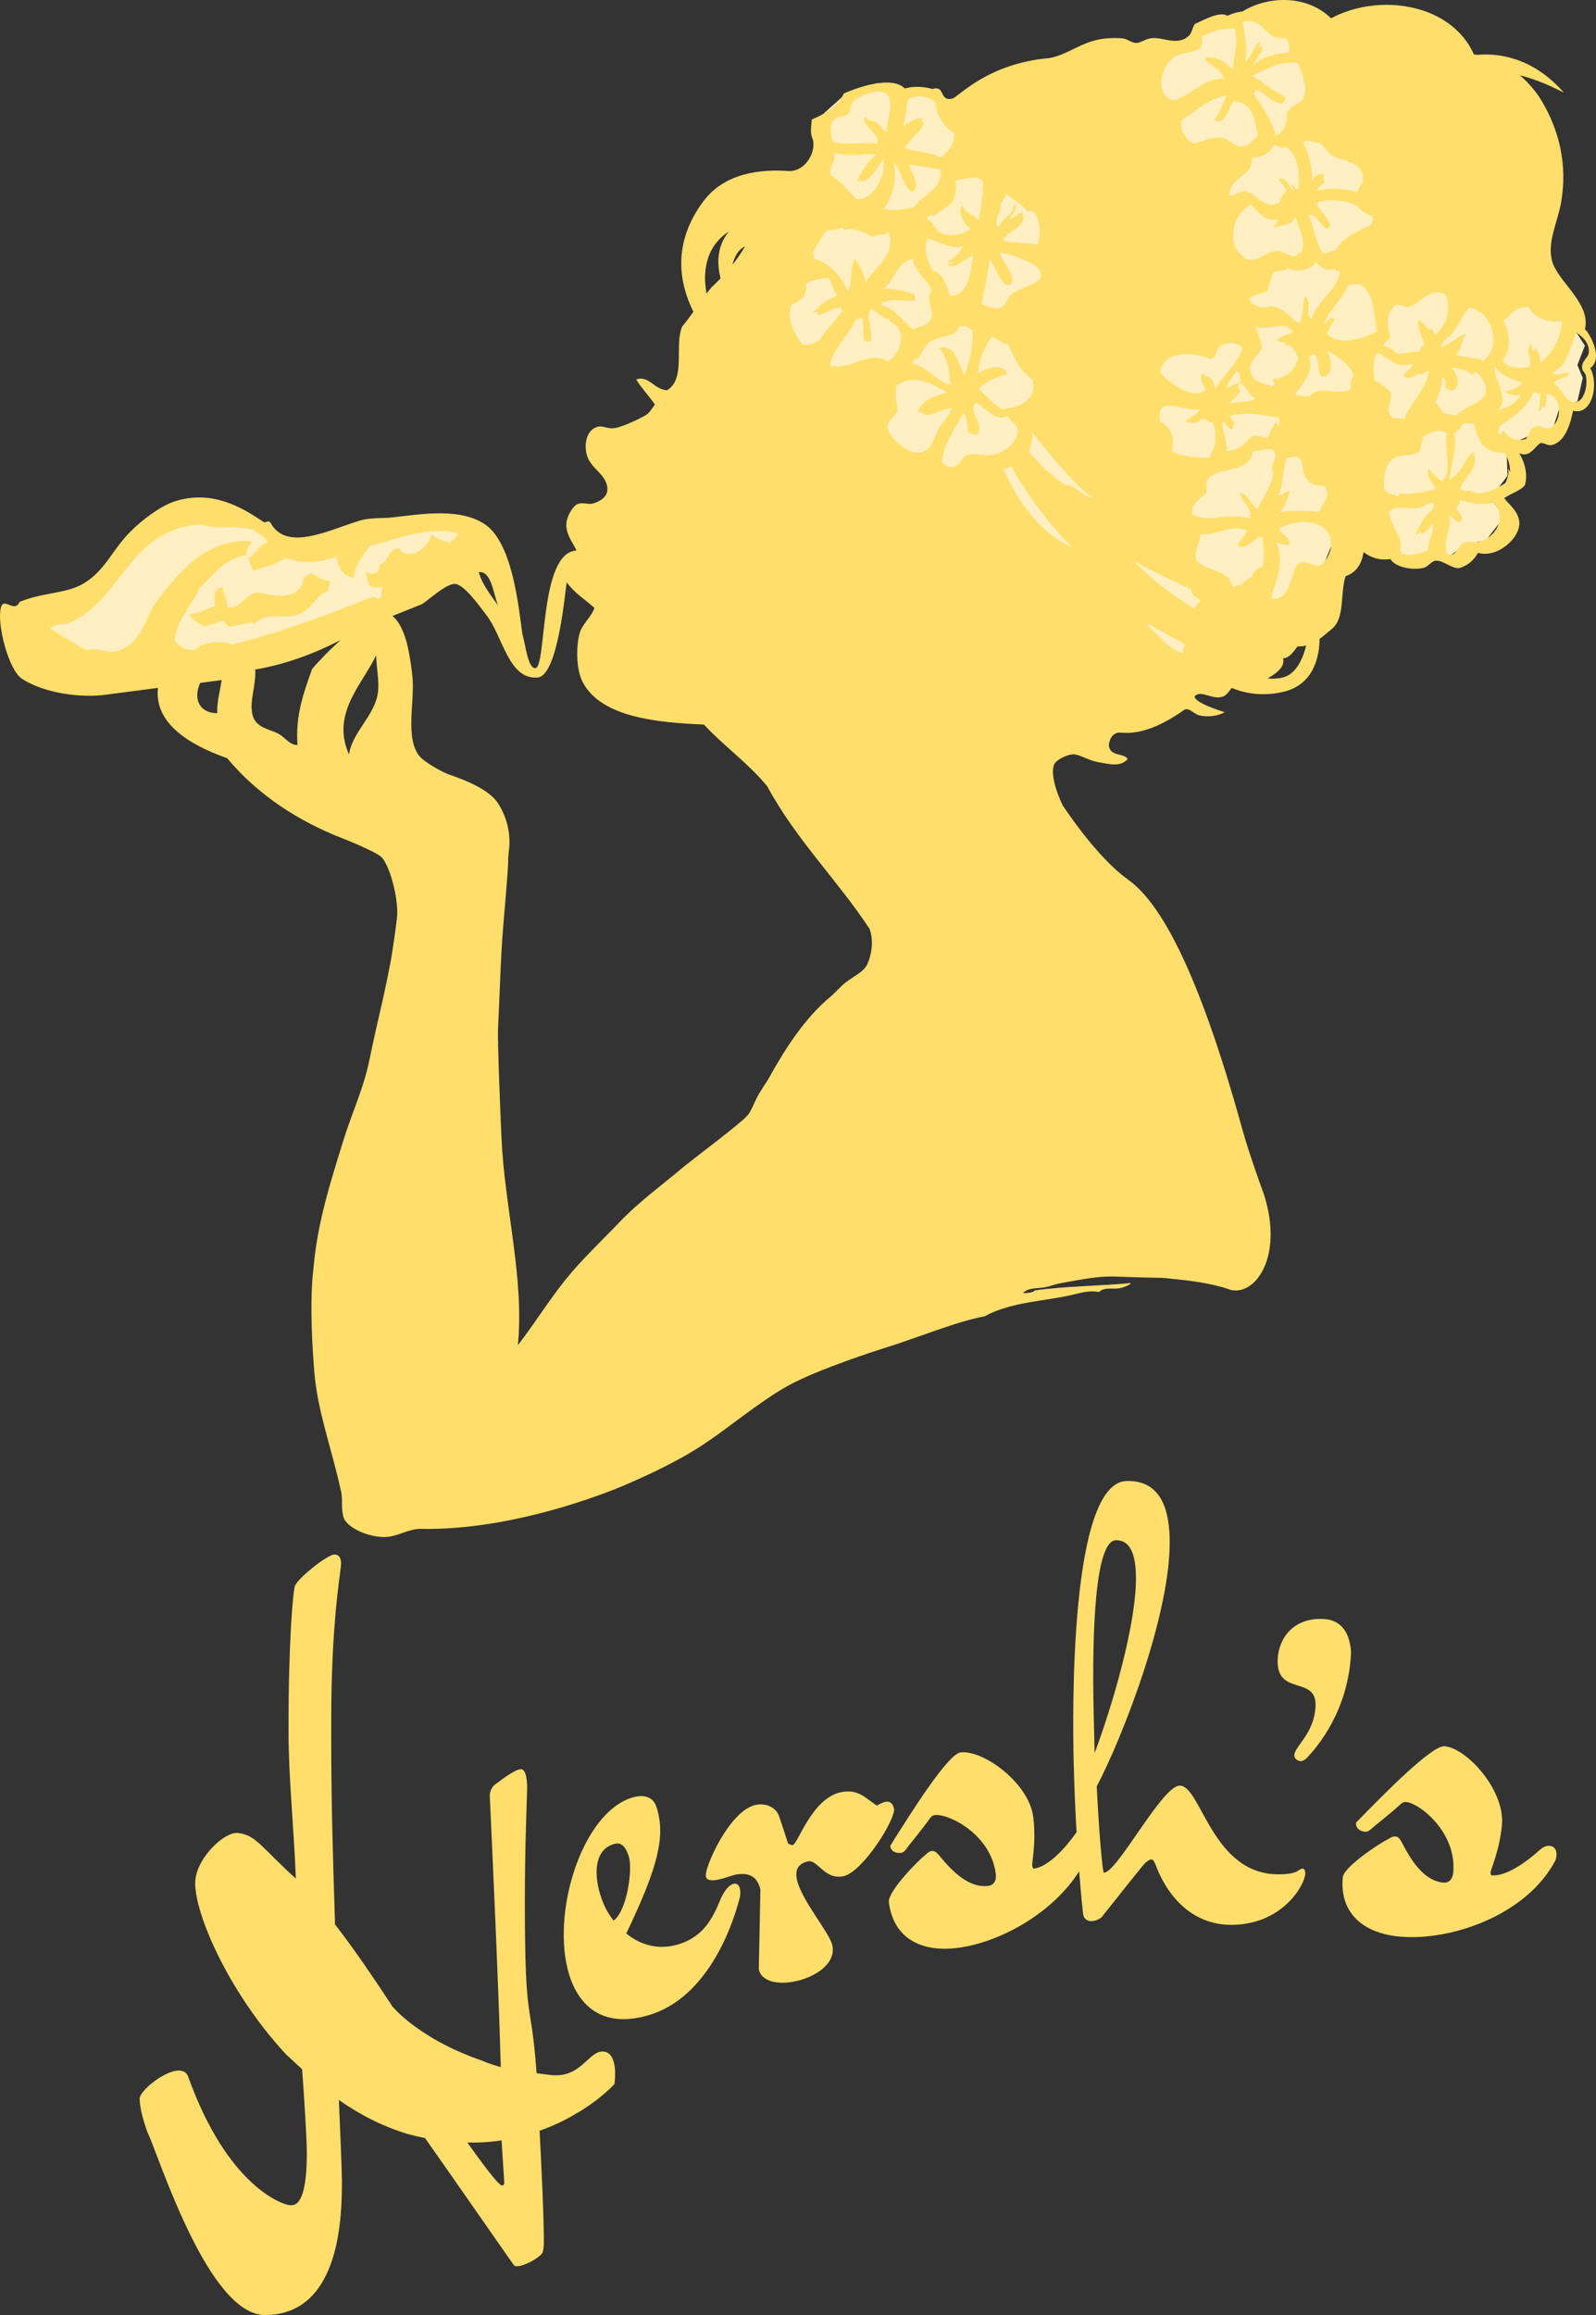 <svg version="1.1" xmlns="http://www.w3.org/2000/svg" xmlns:xlink="http://www.w3.org/1999/xlink" x="0px" y="0px" viewBox="0 0 176.001 255.206" enable-background="new 0 0 176.001 255.206"
	 xml:space="preserve">
<rect x="0" y="0" width="176.001" height="255.206" fill="#333333" stroke="none"/>
<g>
	<polygon fill="#FFEFC2" points="89.919,13.334 89.801,19.616 84.112,30.282 83.994,41.423 98.452,55.289 129.741,75.792 
		145.148,64.296 147.638,58.134 153.681,60.978 156.17,61.452 157.593,60.859 159.963,61.214 161.622,60.03 163.874,59.556 
		165.889,56.949 164.348,54.934 166.244,52.444 166.126,49.126 169.207,47.822 170.985,48.06 172.052,44.741 173.948,44.267 
		174.54,41.659 173.948,40.238 174.777,38.104 172.17,34.075 140.171,1.72 133.297,2.312 130.927,4.09 129.623,5.157 127.963,5.157 
		124.171,5.631 121.445,5.631 118.363,5.749 115.52,8.001 111.489,7.527 107.815,9.66 104.615,11.438 102.482,10.016 98.452,9.779 
		96.676,9.187 93.356,10.253 	"/>
	<polygon fill="#FFEFC2" points="21.818,56.19 18.642,57.068 13.71,59.771 10.626,63.582 3.303,68.557 4.384,71.8 15.804,72.813 
		29.995,72.611 40.74,68.354 49.12,62.677 51.822,61.056 51.35,57.879 42.564,57.474 36.888,59.839 31.955,60.177 29.252,57.744 
		25.603,56.865 	"/>
	<g>
		<g>
			<path fill="#FFDE6C" d="M145.074,188.059c-0.122,3.038-2.301,4.435-2.34,5.424c-0.015,0.352,0.327,0.648,0.679,0.665
				c0.214,0.007,0.5-0.123,0.798-0.463c0.959-1.023,4.52-5.054,4.777-11.551c-0.217-3.405-2.327-3.632-3.104-3.661
				c-3.39-0.138-4.901,2.277-4.989,4.466C140.729,187.035,145.21,184.669,145.074,188.059z"/>
		</g>
		<g>
			<path fill="#FFDE6C" d="M99.333,204.263c0.426-0.053,0.652-0.509,0.837-0.746c0.306-0.394,1.788-2.218,2.27-2.917
				c0.238-0.387,0.439-0.485,0.65-0.509c1.472-0.188,6.17,2.076,6.723,6.494c0.078,0.631-0.131,1.229-0.833,1.315
				c-2.594,0.324-4.744-2.61-5.486-3.445c-0.333-0.385-0.555-0.429-0.764-0.404c-0.281,0.037-0.535,0.281-0.79,0.527
				c-0.588,0.431-4.066,3.928-3.919,5.117c0.508,4.071,3.681,5.527,7.542,5.045c4.58-0.574,10.458-3.732,13.444-8.452
				c0.203,2.656,0.388,4.337,0.428,4.67c0.088,0.633,0.518,0.837,0.94,0.825c0.424-0.011,0.914-0.233,1.121-0.45
				c0.413-0.505,4.321-5.476,4.807-5.981c0.279-0.221,0.486-0.367,0.629-0.37c0.212-0.008,0.284,0.135,0.432,0.414
				c1.438,3.926,4.336,6.896,8.646,6.794c5.51-0.13,7.884-4.433,7.927-5.634c-0.01-0.352-0.083-0.561-0.297-0.559
				c-0.144,0.003-0.28,0.076-0.488,0.224c-0.417,0.297-1.193,0.383-1.971,0.4c-7.561,0.182-8.719-9.902-11.121-9.774
				c-1.978,0.119-6.843,9.567-8.329,9.602c-0.138,0.002-0.521-4.156-0.788-9.526c2.704-5.083,8.242-19.072,8.043-27.341
				c-0.089-3.817-1.354-6.4-4.745-6.319c-6.289,0.15-5.967,25.524-5.84,30.962c0.068,2.861,0.187,5.485,0.317,7.764
				c-0.022,0.026-0.047,0.05-0.067,0.078c0,0-2.465,3.654-4.64,3.925c-0.071,0.01-0.158-0.12-0.183-0.333
				c-0.047-0.351,0.463-2.551,0.114-5.355c-0.474-3.785-5.558-7.429-8.012-7.119c-1.404,0.176-5.386,6.514-7.762,10.299
				C98.285,204.393,99.333,204.263,99.333,204.263z M123.053,169.794c1.555-0.038,2.157,1.506,2.212,3.837
				c0.125,5.227-2.625,14.484-4.554,19.622l-0.101-4.241C120.389,179.614,120.791,169.849,123.053,169.794z"/>
		</g>
		<g>
			<path fill="#FFDE6C" d="M170.884,203.477c-0.353-0.033-0.723,0.146-1.029,0.403c0,0-3.185,3.051-5.366,2.852
				c-0.069-0.004-0.13-0.15-0.11-0.364c0.033-0.35,0.996-2.393,1.25-5.21c0.34-3.801-3.856-8.433-6.319-8.656
				c-1.408-0.125-6.646,5.223-9.769,8.419c-0.082,0.916,0.973,1.01,0.973,1.01c0.424,0.04,0.744-0.359,0.972-0.551
				c0.385-0.319,2.219-1.786,2.838-2.369c0.313-0.33,0.531-0.378,0.744-0.36c1.477,0.132,5.591,3.338,5.192,7.774
				c-0.061,0.635-0.389,1.172-1.094,1.111c-2.604-0.237-4.082-3.561-4.633-4.533c-0.244-0.447-0.45-0.538-0.657-0.556
				c-0.285-0.025-0.584,0.16-0.884,0.344c-0.666,0.297-4.809,2.977-4.917,4.173c-0.366,4.082,2.426,6.178,6.299,6.526
				c5.631,0.507,13.979-2.364,17.147-8.395c0.087-0.207,0.107-0.418,0.12-0.557C171.697,203.905,171.376,203.521,170.884,203.477z"
				/>
		</g>
		<g>
			<path fill="#FFDE6C" d="M81.592,209.154c0.076-0.466,0.061-0.76-0.02-1.029c-0.124-0.405-0.391-0.546-0.729-0.441
				c-0.405,0.126-0.909,0.647-1.312,1.511c-0.924,2.282-1.935,4.291-4.704,5.142c-2.162,0.666-4.183,0.104-5.762-1.189
				c3.554-7.447,4.326-10.716,3.352-13.892c-0.437-1.42-1.758-1.386-2.704-1.093c-5.607,1.721-8.983,12.886-6.95,19.506
				c1.122,3.648,3.905,5.974,8.904,4.44C77.41,220.344,80.408,213.732,81.592,209.154z M67.668,211.729
				c-0.719-0.89-1.162-1.859-1.495-2.943c-0.52-1.688-0.89-4.825,1.563-5.509c0.811-0.248,1.288,0.345,1.621,1.429
				C69.771,206.055,69.171,210.601,67.668,211.729z"/>
		</g>
		<g>
			<path fill="#FFDE6C" d="M98.585,199.372c-0.101-0.48-0.396-0.854-0.95-0.738c-0.484,0.104-0.926,0.412-0.926,0.412
				c-1.156-0.694-1.985-1.895-3.991-1.472c-3.183,0.671-4.727,5.689-5.278,5.808c-0.278,0.057-0.544-0.178-0.544-0.178
				s-0.643-2.029-1.001-3.038c-0.341-0.938-1.453-1.429-2.561-1.195c-2.904,0.61-5.682,6.974-5.495,7.873
				c0.102,0.487,0.685,0.507,1.375,0.36c0.693-0.146,1.494-0.458,1.839-0.53c1.729-0.364,2.542,0.406,2.802,1.648l-0.176,8.776
				c0.292,1.384,2.166,1.714,4.034,1.316c2.214-0.463,4.5-1.954,4.078-3.959c-0.291-1.386-3.432-4.985-3.912-7.27
				c-0.205-0.969,0.066-1.747,1.24-1.991c1.04-0.222,1.811,2.071,3.884,1.638C95.147,206.381,98.817,200.481,98.585,199.372z"/>
		</g>
		<g>
			<path fill="#FFDE6C" d="M66.609,226.167c-1.724-0.202-2.443,2.978-5.894,2.578c-0.558-0.066-1.053-0.13-1.544-0.199
				c-0.634-8.839-1.292-4.564-1.292-19.164c0-6.305,0.25-11.156,0.25-12.333c0-1.007-0.171-2.018-0.672-2.018
				c-0.756,0-2.689,1.597-2.858,1.681c0,0-0.588,0.422-0.588,1.262c0,0,0.984,20.788,1.212,29.899
				c-0.936-0.255-1.681-0.548-2.069-0.713c-7.267-2.489-10.207-6.313-9.977-6.121c-2.221-3.391-4.128-6.139-5.86-8.409
				c-0.06-0.078-0.19-0.246-0.368-0.473c-0.25-7.609-0.422-13.746-0.422-20.474c0-2.604,0-5.043,0.085-7.229
				c0.251-7.648,1.008-11.491,1.008-12.081c0-0.756-0.336-1.007-0.756-1.007c-0.756,0-4.372,2.858-4.372,3.613
				c-0.167,0.588-0.674,5.608-0.674,15.61c0,5.559,0.561,10.306,0.808,16.502c-3.796-3.425-4.369-4.791-6.377-5.024
				c-1.463-0.168-4.404,2.58-4.699,5.118c-0.355,3.054,3.314,12.067,9.989,19.283c0,0,0.81,0.753,1.778,1.641
				c0.208,2.841,0.521,7.531,0.521,9.274c0,2.858-0.336,5.717-1.685,5.717c-0.097,0-0.196-0.01-0.296-0.019
				c-0.022-0.006-0.042-0.014-0.07-0.018c-0.515-0.055-6.665-1.889-11.069-14.223c-0.895-1.921-5.344,1.424-5.317,2.532
				c0.028,1.108,0.396,2.364,0.872,3.735c0.006,0.001,0.014,0.005,0.021,0.009c1.325,2.856,6.707,20.087,12.92,20.087
				c8.49,0,8.49-11.346,8.49-14.792c0-1.188-0.199-5.752-0.335-8.915c2.333,1.641,4.895,2.954,7.677,3.775
				c0.571,0.155,1.182,0.299,1.826,0.426c2.854,4.043,9.535,13.676,9.829,14.043c0.083,0.083,0.167,0.083,0.335,0.083
				c0.755,0,2.268-0.84,2.688-1.344c0.17-0.169,0.251-0.673,0.251-1.344c0-2.906-0.282-8.607-0.472-12.247
				c0.023-0.007,0.048-0.017,0.072-0.022c0.122-0.046,0.241-0.09,0.359-0.135c0.21-0.078,0.417-0.158,0.621-0.242
				c0.086-0.036,0.169-0.071,0.252-0.104c0.212-0.091,0.423-0.183,0.627-0.277c0.079-0.035,0.155-0.069,0.23-0.105
				c0.191-0.094,0.374-0.182,0.556-0.273c0.947-0.479,1.475-0.84,1.475-0.84l0.004,0.024c2.152-1.292,3.547-2.6,4.065-3.18
				C68.022,227.529,67.557,226.276,66.609,226.167z M55.355,240.92c-0.406,0-2.408-2.762-3.821-4.732
				c0.305,0.005,0.612,0.009,0.928,0.004c0.994-0.014,1.949-0.102,2.849-0.241l0.297,4.631
				C55.608,240.832,55.524,240.92,55.355,240.92z"/>
		</g>
	</g>
	<g>
		<path fill="#FFDE6C" d="M174.979,36.492c-0.062-0.063-0.134-0.131-0.203-0.197c0.704-2.796-2.905-5.195-3.582-7.407
			c-0.66-2.164,0.614-4.415,0.99-6.748c0.662-4.115-0.27-7.736-2.083-10.867c-0.607-1.047-1.467-2.091-2.489-2.973
			c2.757,0.694,4.953,2.017,4.823,1.888c-3.554-4.051-7.508-4.326-9.513-4.142c-0.127-0.017-0.253-0.036-0.382-0.045
			c-2.516-5.642-10.469-6.819-15.756-3.983c-2.666-2.61-6.929-2.499-9.774-0.752c-0.543,0.062-1.099,0.208-1.641,0.471
			c-0.918-0.53-2.598,0.468-3.614,0.907c-0.334,0.576-0.346,1.168-0.87,1.503c-1.362,0.867-2.751-0.142-4.026,0.08
			c-0.593,0.103-1.091,0.493-1.503,0.508c-0.536,0.021-0.977-0.409-1.448-0.483c-0.627-0.098-1.5-0.059-2.068,0
			c-2.482,0.251-4.03,1.781-6.099,2.147c-6.957,0.611-10.081,4.344-10.741,4.479c-1.482,0.303-0.711-1.499-2.167-1.07
			c-0.923-0.239-1.916-0.355-3.062-0.057c-1.369-1.388-4.914-0.246-6.717,0.56c-0.627,1.369-1.971,2.2-3.531,2.866
			c-0.053,0.618-0.134,1.084-0.067,1.571c-0.005,0.014-0.01,0.018-0.016,0.035c0.011,0.021,0.018,0.043,0.028,0.064
			c0.033,0.185,0.088,0.374,0.176,0.577c0.005,0.012,0.017,0.026,0.023,0.039c0.263,1.499-0.876,3.231-2.377,3.385
			c-0.112-0.002-0.217,0.001-0.319,0.009c-3.044-0.229-7.031,0.189-9.371,3.29c-3.57,4.732-2.644,9.199-1.133,12.219
			c-0.394,0.555-0.797,1.103-1.235,1.624c-0.909,2.048,0.453,5.721-1.661,7.032c-1.444-0.065-2.039-1.692-3.419-1.188
			c0.619,1.01,1.414,1.792,2.067,2.759c-0.275,0.352-0.532,0.852-0.926,1.117c-0.541,0.364-2.671,1.38-3.532,1.487
			c-0.905,0.112-1.288-0.365-1.987-0.113c-1.124,0.41-1.415,1.949-1.021,3.199c0.462,1.471,2.36,2.123,2.217,3.822
			c-0.064,0.737-0.947,1.26-1.67,1.419c-0.45,0.1-1.056-0.168-1.572,0.027c-0.559,0.211-1.221,1.359-1.272,2.15
			c-0.078,1.266,0.8,2.204,1.116,2.993c-4.16,0.185-3.256,12.938-4.545,12.967c-0.797,0.018-1.06-2.469-1.349-3.469
			c-0.344-1.19-0.749-10.044-4.171-12.367c-2.711-1.846-6.793-1.189-10.27-0.781c-0.926,0.109-2.336-0.02-3.588,0.355
			c-3.347,1.004-8.031,3.494-9.827,0.222c-0.304-0.367-0.506,0.133-0.832-0.124c-2.505-1.712-5.75-3.497-9.71-2.23
			c-1.636,0.525-3.644,2.092-4.835,3.273c-2.102,2.084-2.775,4.296-5.214,5.773c-1.913,1.158-4.415,0.948-7.075,2.041
			c-0.55,1.302-1.758-0.636-2.069,0.667c-0.438,1.831,0.863,6.838,2.327,7.801c2.478,1.63,6.641,2.15,9.357,1.75l5.645-0.74
			c-0.495,4.464,4.721,6.715,7.63,7.748c3.381,4.044,7.808,6.931,12.811,8.877c0.209,0.071,3.834,1.521,4.303,2.124
			c0.951,1.226,1.715,4.41,1.643,6.234c-0.031,0.776-0.548,4.187-0.69,5.012c-0.087,0.509-0.626,3.152-0.804,3.939
			c-0.522,2.327-1.094,4.705-1.569,7.076c-0.619,3.086-1.972,5.943-2.892,8.93c-1.407,4.576-2.832,8.917-3.274,13.978
			c-0.497,4.101-0.059,9.589,0.073,11.321c0.346,4.489,1.858,8.322,2.962,13.329c0.223,1.015-0.042,1.677,0.266,2.833
			c0.348,1.294,3.338,2.504,5.204,2.144c1.116-0.217,2.107-0.812,3.217-0.838c10.312,0.24,20.941-4.119,22.468-4.768
			c2.446-1.04,4.913-2.209,7.091-3.473c2.499-1.442,4.868-3.353,7.079-4.942c1.296-0.934,2.752-1.938,4.057-2.646
			c3.347-1.822,10.105-3.971,10.263-4.016c3.593-1.088,8.248-3.038,11.312-3.58c2.851-1.573,6.524-1.661,9.517-2.336
			c1.141-0.258,2.025-0.563,3.105-0.342c0.588-0.595,1.58-0.285,2.303-0.428c0.48-0.095,1.312-0.45,1.199-0.564
			c-3.205,0.312-7.381,0.341-10.619,0.818c0.029,0.21-0.972,0.327-1.241,0.277c0.54-0.616,1.658-0.486,2.468-0.648
			c0.558-0.111,1.053-0.32,1.615-0.426c5.864-1.1,4.897-0.67,10.714-0.608c0.638,0.007,1.167,0.053,1.628,0.122
			c1.727,0.158,4.442,0.493,6.219,1.139c2.771,1.008,6.172-3.401,3.905-10.455c0,0-1.595-4.34-2.329-6.998
			c-4.5-16.278-8.658-24.84-12.61-27.664c-2.988-2.135-5.977-6.315-7.256-8.226c-0.668-1.371-1.4-3.574-0.918-4.542
			c0.238-0.477,1.385-1.039,2.015-1.075c0.741-0.042,1.726,0.686,2.882,0.872c1.103,0.177,2.36,0.586,3.2-0.357
			c-0.434-0.688-1.837-0.249-2.068-1.379c-0.088-0.429,0.254-1.46,1.063-1.529c0.607-0.054,2.808,0.619,7.229-2.506
			c0.466-0.33,1.112,0.441,1.557,0.565c1.062,0.298,2.243,0.083,2.912-0.312c-0.594-0.186-3.37-1.076-3.312-1.75
			c0.726-0.795,1.966,0.499,3.188,0c0.284-0.116,0.601-0.539,0.909-0.925c1.364,0.571,3.277,0.977,5.625,0.446
			c3.473-0.784,4.031-4.007,4.057-5.854c0.493-0.354,0.928-0.758,1.33-1.08c1.501-1.201,0.901-3.901,1.533-5.833
			c1.268-0.428,1.775-1.427,1.99-2.646c0.758,0.557,1.648,0.943,2.963,0.762c0.494,0.902,2.468,1.282,3.681,0.955
			c0.488-0.133,0.833-0.718,1.271-0.772c0.829-0.107,1.87,0.952,2.673,0.801c1.003-0.311,1.598-0.927,2.03-1.666
			c2.211,0.601,4.636-1.699,4.553-3.307c-0.065-1.263-1.076-1.949-1.667-2.718c0.692-0.515,1.707-0.788,2.264-1.405
			c0.367-1.142,0.031-2.5-0.604-3.559c1.25,0.594,1.813-0.968,2.399-1.13c0.45,0.013,0.711,0.303,1.117,0.236
			c1.533-0.25,2.148-2.425,2.416-3.791c2.102,0.565,2.88-2.917,1.895-4.701C176.63,39.661,175.745,37.591,174.979,36.492z
			 M110.338,22.432c0.315-0.281,0.474-0.678,0.634-1.076c0.84,0.758,1.582,1.01,2.344,1.933c0.16-0.023,0.322-0.046,0.482-0.069
			c0.982,0.685,1.004,2.697,0.631,3.751c-0.936-0.22-2.674-0.123-3.804-0.444c0.408-1.197,2.713-1.398,2.126-3.061
			c-0.744,0.018-0.791,0.556-1.38,0.689c0.175-0.558,0.742-0.822,0.663-1.572c-0.474-0.015-0.263,0.417-0.4,0.646
			c-0.399,0.672-1.241,1.029-1.52,1.793C109.385,24.486,110.509,23.382,110.338,22.432z M111.405,31.342
			c0.924-0.716-0.979-2.444-1.086-3.489c0.652,0.031,1.316,0.264,2.054,0.594c1.071,0.479,2.164,0.605,2.439,1.918
			c-0.169,1.082-2.405,1.252-3.338,2.15c-0.453,0.434-0.562,1.137-0.995,1.322c-0.888,0.383-1.531-0.078-2.206-0.277
			c0.244-1.686,0.649-3.25,0.875-4.951C109.7,29.108,110.548,32.008,111.405,31.342z M107.882,41.2
			c0.019-1.367,0.662-3.011,1.492-4.053c0.691,0.152,1.032,0.768,1.793,0.828c0.696,1.562,1.441,3.056,2.714,3.85
			c0.562,2.206-1.433,3.2-3.479,3.252c-0.883-0.66-1.704-1.404-2.48-2.208c0.772-0.744,1.845-1.261,3.117-1.625
			C110.73,39.9,108.598,40.594,107.882,41.2z M108.423,20.045c-0.03,1.501-0.224,2.879-0.486,4.205
			c-0.533-0.629-1.51-0.666-1.806-1.615c-0.668,0.734,0.329,2.11,0.866,2.635c-0.954,0.674-2.395,0.877-3.296,0.369
			c-0.698-0.395-0.792-1.3-1.489-1.461c0.08-0.42,0.534-0.47,0.829-0.414c0.744-0.534,1.582-0.998,2.126-1.681
			c0.121-0.685,0.396-1.255,0.181-2.193C106.291,19.917,107.61,19.069,108.423,20.045z M104.807,42.424
			c-1.677-0.409-2.458-2.009-4.178-2.361c0.134-0.421,0.342-0.507,0.705-0.592c0.464-0.817,0.687-1.54,1.586-1.999
			c0.987-0.504,2.531-0.311,2.843-1.488c0.617-0.071,1.058,0.018,1.448,0.484c0.135,1.971-0.324,3.494-0.873,4.951
			c-0.638-1.339-1.029-3.602-2.797-3.05C104.519,39.429,104.645,40.601,104.807,42.424z M100.828,32.45
			c-1.04-0.381-2.293-0.68-3.433-0.595c1.326-0.93,1.336-2.848,3.271-3.322c0.277,1.735,1.618,2.056,2.079,3.547
			c-0.711,0.742,0.142,1.928-0.002,2.758c-0.16,0.93-1.003,1.116-2.056,1.474c-1.201-0.927-2.01-2.376-3.64-2.733
			c1.087-0.848,2.74-0.31,3.78-0.439C101.031,32.886,100.896,32.782,100.828,32.45z M104.799,32.674
			c-0.423-1.078-0.769-2.55-1.981-2.87c-0.492-1.071-1.063-2.348-0.494-3.475c1.302,0.256,2.132,1.141,3.86,0.83
			c-0.349,0.745-0.95,1.299-1.726,1.722c0.042,0.212,0.414-0.017,0.594,0.015c0.391,0.191-0.699-0.015-0.443,0.359
			c0.981,0.451,1.875-1.035,2.718-0.979C106.945,30.09,107.056,32.271,104.799,32.674z M100.141,10.978
			c0.798-0.572,2.341-0.362,2.992,0.264c0.117,1.58,1.029,2.749,2.066,3.449c0.082,1.327-0.671,2.026-1.492,2.675
			c-1.108-0.629-2.696-0.619-3.983-1.01c0.621-0.999,1.652-1.691,2.165-2.771c-0.218-0.247-0.442-0.272-0.066-0.483
			c-0.693-0.312-1.646,0.501-2.249,0.812C99.886,13.028,99.93,11.939,100.141,10.978z M100.603,21.155
			c0.997-0.612-0.072-1.877-0.329-3.006c1.185,0.109,2.24,0.386,3.419,0.499c0.405,2.116-2.029,2.843-2.94,4.26
			c-0.847,0.042-2.369,0.521-3.241,0.065c0.902-1.328,1.448-3.112,1.039-5.17C99.381,18.727,99.517,20.573,100.603,21.155z
			 M92.348,12.971c0.361-0.215,0.818-0.094,1.131-0.357c0.343-0.289,0.269-0.918,0.513-1.254c0.653-0.905,2.82-1.481,3.475-1.183
			c1.398,0.635,0.3,2.996,0.328,4.385c-0.536-0.233-0.729-0.808-1.24-1.103c-0.363-0.211-0.993-0.109-1.174-0.623
			c-0.439,1.186,1.506,1.615,1.407,2.953c-1.584-0.049-3.384,0.188-4.842-0.101C91.425,14.721,91.39,13.542,92.348,12.971z
			 M92.014,16.86c1.374,0.444,3.136,0.111,4.647,0.128c-0.962,0.802-1.601,1.844-2.14,2.964c0.295,0.039,0.342-0.189,0.703,0.097
			c1.029-0.636,1.638-1.586,2.193-2.577c0.339,1.747-1.037,4.72-3.009,4.466c-0.895-0.953-1.705-2.018-2.839-2.65
			C91.4,18.24,92.212,17.929,92.014,16.86z M89.703,27.629c0.515-0.763,0.93-1.601,1.545-2.289c0.714,0.082,0.982-0.026,1.545-0.218
			c0.25-0.104,0.216,0.172,0.332,0.247c0.92-0.454,2.235,0.334,3.061,0.748c0.51-0.388,1.288-0.106,1.792-0.55
			c0.926,2.541-1.56,3.919-2.555,5.583c-0.071-0.888-0.652-1.988-1.156-2.593c-0.586,0.94-0.196,2.613-0.774,3.558
			c-0.685-1.593-1.947-3.164-3.762-3.603C89.737,28.157,89.686,27.756,89.703,27.629z M87.298,33.586
			c1.01-0.364,1.722-0.95,1.56-2.193c0.558-0.616,1.874-0.708,2.552-0.756c0.35,0.607,0.472,1.517,0.965,1.932
			c-1.176,0.411-1.97,1.108-2.69,1.86c0.183,0.124,0.656-0.255,0.439,0.331c1.21-0.226,1.284-0.772,2.635-0.868
			c0.031,0.153,0.007,0.375,0.152,0.373c-0.758,1.127-1.824,2.025-2.498,3.212c-0.593,0.363-1.032,0.563-1.891,0.563
			C87.734,37.064,86.631,35.108,87.298,33.586z M82.172,27.156c-0.393,0.657-0.849,1.334-1.395,2.028
			C80.989,28.289,81.408,27.521,82.172,27.156z M80.139,25.687c0.077-0.055,0.156-0.099,0.234-0.147
			c-0.139,0.16-0.272,0.334-0.392,0.528c-0.936,1.506-0.879,3.198-0.521,4.624c-0.314,0.329-0.644,0.659-1.003,0.992
			c-0.185,0.218-0.362,0.441-0.536,0.667C77.654,31.023,77.323,27.683,80.139,25.687z M54.95,66.777
			c-0.653-0.925-1.794-2.346-2.151-3.696C54.243,62.885,54.422,65.673,54.95,66.777z M23.957,78.624
			c-1.987-0.022-2.675-1.585-1.882-3.339l2.37-0.319C24.271,76.179,23.915,77.269,23.957,78.624z M34.418,73.75
			c-0.899,2.551-1.861,5.059-1.609,8.377c-0.879,0.028-1.366-0.857-2.142-1.263c-0.897-0.469-2.31-0.606-2.752-1.836
			c-0.529-1.472,0.337-3.364,0.232-5.221c3.446-0.58,6.587-1.797,9.409-3.246C36.438,71.576,35.371,72.626,34.418,73.75z
			 M41.685,76.278c-0.316,2.619-2.853,4.391-3.195,6.902c-2.021-4.528,1.473-7.724,2.986-10.938
			C41.516,73.59,41.831,75.079,41.685,76.278z M41.851,62.285c0.033,0.208-0.039,0.64-0.388,0.878
			c-0.556,0.243-0.689-0.108-1.094-0.079c0.081,0.539,0.161,1.079,0.381,1.419c0.29,0.297,0.755,0.347,1.379,0.165
			c-0.083,0.655,0.001,0.79-0.187,1.249c-0.401,0.135-0.544-0.099-0.833-0.126c-4.558,1.801-9.912,3.88-15.566,5.277
			c-0.242-0.369-3.424-0.503-3.827,0.531c-1.218,0.255-1.824-0.354-2.458-0.925c0.185-2.479,1.951-3.846,2.761-5.885
			c1.54-1.333,2.437-3.12,5.182-3.604c-0.108-0.484,0.192-1.101,0.691-1.472c-5.262-0.644-8.827,4.095-11.154,7.344
			c-0.691,1.73-1.778,4.351-4.037,4.758c-1.052,0.189-2.068-0.47-3.129-0.131c-1.413-0.723-2.707-1.61-4.067-2.401
			c0.386-0.236,1.187-0.632,1.68-0.428c6.095-2.228,6.708-9.99,14.171-10.978c1.22-0.161,2.096,0.381,3.153,0.264
			c1.276-0.145,2.192,0.077,3.416,0.216c0.47,0.586,1.305,0.654,1.61,1.477c-0.898,0.034-1.326,1.253-2.132,1.722
			c0.144,0.558,0.297,1.104,0.643,1.374c1.173-0.48,2.56-0.809,3.535-1.426c1.504,0.664,3.612,0.606,5.515-0.148
			c0.178,1.437,0.896,2.105,1.899,2.372c0.11-1.534,1.063-2.474,1.812-3.56c3.16-0.82,6.576-2.179,9.622-1.404
			c0.034,0.601-0.605,0.727-0.89,1.101c-0.718-0.388-1.317-0.285-1.934-1.014c-0.178,1.299-2.357,3.252-3.643,1.579
			C42.662,60.631,42.915,61.921,41.851,62.285z M95.656,106.27c-0.366,0.851-1.513,1.345-2.372,2.011
			c-0.614,0.473-1.131,1.12-1.74,1.625c-2.825,2.35-5.039,5.82-6.876,9.153c0,0-0.841,1.244-1.202,1.942
			c-0.364,0.711-0.643,1.553-1.09,2.027c-0.975,1.036-6.082,4.836-7.161,5.746c-2.325,1.96-4.805,3.756-6.845,5.898
			c-2.095,2.199-4.284,4.229-6.073,6.478c-1.826,2.293-3.343,4.755-5.189,7.14c0.726-7.392-1.458-15.16-1.799-22.724
			c-0.118-2.551-0.465-10.73-0.38-12.354c0.197-3.764,0.265-7.671,0.595-11.457c0.143-1.622,0.529-6.224,0.519-6.867
			c-0.009-0.611,0.114-1.258,0.135-1.816c0.077-2.027-0.691-3.687-1.32-4.608c-1.209-1.783-4.856-2.894-5.392-3.099
			c-0.784-0.305-2.056-1.029-2.811-1.627c-2.105-1.667-0.971-5.973-1.145-8.72c-0.077-1.231-0.296-2.509-0.515-3.577
			c-0.223-1.085-0.754-2.763-1.71-3.537l3.235-1.297c0.753-0.454,2.472-2.104,3.53-2.235c1.067-0.129,2.918,2.588,3.593,3.444
			c1.754,2.226,2.411,6.977,5.459,6.876l0.115-0.004c2.349,0.017,3.13-9.817,3.276-10.492c0.845,1.169,2.03,1.89,3.059,2.816
			c-0.312,1.02-1.352,1.711-1.659,2.895c-0.336,1.298-0.4,3.802,0.356,5.269c2.04,3.956,8.39,4.482,13.373,4.699
			c2.227,2.393,4.868,4.234,6.973,6.79c3.235,5.95,7.691,10.274,11.296,15.729C96.342,103.636,96.166,105.083,95.656,106.27z
			 M91.499,40.277c0.485-2.079,2.152-3.271,2.913-5.143c0.24,0.188,0.318-0.126,0.676-0.095c0.174,0.806,0.09,1.449,0.15,2.441
			c0.335,0.183,0.328,0.225,0.801,0.083c0.223-1.236-0.618-2.612-0.013-3.544c0.702,0.366,1.191,1.02,2.041,1.186
			c0.157,0.497,0.664,0.506,0.91,0.856c0.989,1.415-0.121,3.259-1.134,3.806C96.063,38.5,93.641,40.935,91.499,40.277z
			 M100.841,49.881c-0.829-0.072-2.951-1.702-2.961-2.828c-0.008-0.815,0.835-1.046,1.118-1.833
			c-0.255-1.354-0.248-1.549-0.177-2.635c1.874-1.554,4.081-0.187,5.613,0.681c-1.46,0.428-2.827,0.924-3.243,2.134
			c0.465-0.013,0.626,0.323,1.033,0.346c0.562,0.033,1.526-0.555,2.745-0.783c-0.261,0.999-1.136,1.605-1.602,2.591
			C102.829,48.693,102.692,50.047,100.841,49.881z M106.786,50.121c-0.76,0.205-0.849,1.062-1.49,1.295
			c-0.72,0.261-1.211-0.238-1.448-0.484c0.253-2.225,1.559-3.659,2.377-5.459c0.433,0.568,0.523,1.603,0.509,2.192
			c0.299,0.168,0.604,0.239,1.021,0.249c0.912-1.012-1.021-2.642-0.204-3.516c1.199,0.412,2.05,2.184,3.557,1.463
			c0.38,0.708,0.928,0.723,1.073,1.325c0.287,1.184-1.115,2.797-3.022,2.992C108.158,50.279,107.511,49.925,106.786,50.121z
			 M110.659,51.737c0.385-0.055,0.667-0.188,0.829-0.413c1.881,3.464,4.416,6.673,6.807,9.079
			C114.806,58.772,112.432,55.656,110.659,51.737z M117.402,53.439c-1.299-0.988-2.619-1.949-3.624-3.326
			c0.013-0.122-0.326-0.293-0.303-0.057c-0.095-0.601,0.68-1.616,0.234-2.495c2.146,2.581,4.188,5.293,6.753,7.314
			C119.46,54.833,118.729,53.434,117.402,53.439z M165.754,35.341c1.158-0.55,0.901-1.498,2.843-1.488
			c0.665,1.261,2.138,1.779,3.664,1.547c-0.172,1.997-0.997,3.504-2.401,4.577c-0.023-0.735-0.235-1.217-0.524-1.6
			c-0.144,0.062-0.039,0.315-0.356,0.248c-0.033-0.226-0.064-0.45-0.098-0.676c-0.764,0.317,0.098,1.854-0.235,2.495
			c-1.248,0.249-2.443,0.146-2.965-0.76C166.655,38.739,166.581,36.712,165.754,35.341z M164.797,40.401
			c0.716,1.037,1.958,1.376,3.115,1.822c-0.456,0.407-1.277,0.894-1.943,0.868c0.317,0.494,1.004,0.5,1.734,0.442
			c-0.388,0.833-1.563,1.518-2.523,1.64C166.568,44.028,164.623,41.563,164.797,40.401z M162.004,33.903
			c2.593,0.411,3.744,4.314,1.526,5.89c-0.77-0.508-2.067-0.31-2.952-0.665c0.589-0.747,0.586-1.441,1.05-2.316
			c-0.82,0.196-1.636,1.123-2.647,1.46c-0.032-0.709,0.608-0.903,0.995-1.324C160.795,36.053,161.211,34.831,162.004,33.903z
			 M159.984,40.494c0.901,0.139,1.804,0.279,2.385,0.843c0.039-0.173,0.27-0.2,0.346-0.345c0.569,0.38,1.122,1.262,1.154,1.904
			c0.084,1.573-2.534,1.896-3.324,2.935c-0.375-0.148-0.828-0.199-1.31-0.208c-0.361-0.362-0.521-0.989-0.964-1.242
			c0.428-0.799,0.688-1.727,0.789-2.771c0.476,0.203,0.274,0.682,0.356,1.13C160.86,43.841,161.22,41.519,159.984,40.494z
			 M153.301,37.109c-0.453-1.864-0.288-2.739,0.677-3.543c0.467,0.065,0.876,0.211,1.322,0.306c1.412-0.441,2.44-2.328,4.14-1.376
			c0.641,2.235-0.11,3.422-1.147,4.398c-0.187-0.136-0.195-0.508-0.388-0.635c-0.494,0.375-0.817-0.909-1.516-0.966
			c-0.091,0.901,0.428,1.743,0.688,2.757c-0.467,0.053-0.362,0.534-0.58,0.773c-0.444-0.211-1.711,0.288-2.443,0.149
			c-0.406-0.413-0.894-0.721-1.501-0.869C152.687,37.686,153.198,37.551,153.301,37.109z M151.158,24.808
			c-1.604,0.721-3.146,1.488-3.936,2.823c-0.531,0.031-0.767,0.284-1.337,0.29c-0.824-1.182-1.042-3.07-1.582-4.208
			c0.81-0.146,1.311,1.077,1.984,1.49c0.31,0.003,0.217-0.296,0.441-0.358c-0.375-0.917-0.985-1.521-1.502-2.25
			c0.138-0.041-0.008-0.292,0.151-0.317c1.014-0.332,2.812-0.236,4.084,0.306c0.293,0.126,0.556,0.576,1.005,0.842
			C151.233,23.882,151.748,23.757,151.158,24.808z M143.897,32.634c-0.22,0.829-0.177,2.099-0.556,3.034
			c-1.116-0.58-1.747-1.806-3.225-1.905c-0.98,0.389-2.037-0.016-2.385-0.844c0.633-0.515,1.389-0.479,2.042-0.88
			c0.218-0.698,0.381-1.438,0.688-2.068c0.609-0.091,1.295-0.121,1.614-0.426c0.853,0.561,2.514,0.257,2.967-0.619
			c0.564,0.391,1.212,1.172,2.163,0.678c0.035,0.339,0.385,0.254,0.554,0.413c-0.397,2.204-2.571,3.07-3.108,5.17
			C143.843,34.621,144.775,33.244,143.897,32.634z M141.01,54.615c0.48-1.282,0.454-2.712,0.888-4.164
			c0.459,0.005,0.812-0.198,1.172-0.067c0.7,0.254,0.435,1.114,0.772,1.958c0.364,0.911,1.15,1.221,2.246,1.257
			c0.759,1.342-0.406,1.921-0.582,2.841c-1.37-0.126-2.754-0.238-4.427,0.038c0.708-0.56,0.79-1.591,1.242-2.343
			C141.66,54.126,141.561,54.539,141.01,54.615z M140.392,52.339c-0.247,1.352-1.231,2.766-1.727,3.791
			c-0.754-0.412-0.941-1.578-1.833-1.808c-0.261,0.7,1.4,1.648,0.99,2.813c-1.165-0.255-2.229-0.263-3.557-0.084
			c-1.047,0.141-2.069,0.063-2.812-0.388c-0.045-1.24,0.955-1.698,1.629-2.399c-0.069-0.617-0.006-0.615-0.069-1.172
			c1.038-1.784,4.831-0.791,5.146-3.292c0.88-0.212,1.143-0.234,2.027-0.287c0.936,0.547,0.188,1.32,0.097,2.055
			C140.25,51.838,140.433,52.12,140.392,52.339z M139.72,48.298c-0.489-0.115-0.968-0.242-1.516-0.277
			c-0.84,0.677-1.52,1.692-2.912,1.693c0.013-0.935-0.406-2.187-0.563-3.268c0.496,0.068,0.562,0.707,1.007,0.841
			c0.436,0.068,0.054-0.477,0.428-0.455c-0.095-0.447-0.426-0.582-0.537-1.007c2.274-0.541,3.732,0.007,5.446,0.211
			c0.104,0.366-0.104,0.497,0.028,0.883c-0.231,0.002-0.26-0.27-0.443-0.331C140.216,47.061,140.164,47.829,139.72,48.298z
			 M137.993,17.418c1.121-0.113,2.105-0.485,2.453-1.431c0.494-0.005,0.628,0.466,1.311,0.208c1.321,0.666,1.624,2.861,1.445,4.62
			c-0.421,0.102-0.45-0.319-0.66-0.495c-0.309,0.244,0.349,0.464,0.095,0.674c-0.502-0.416-0.836-1.622-1.653-1.241
			c0.112,0.233,0.755,0.753,0.88,1.352c-0.41,0.266-0.616,0.688-0.716,1.186c-1.954,1.068-2.554-1.279-4.014-1.204
			c-0.511,0.027-1.01,0.508-1.504,0.51C135.393,19.473,138.446,19.423,137.993,17.418z M137.933,22.549
			c0.86,0.73,1.367,1.932,2.992,1.644c0.032,0.455-0.488,0.496-0.458,0.951c1.098-0.571,1.711-0.011,2.388-1.226
			c0.432,1.41,1.254,2.612,0.576,4.055c-0.265-0.385-0.275,0.255-0.648,0.289c-0.976-0.057-1.268-0.633-2.055-0.595
			c-1.091,0.051-1.985,1.325-3.422,0.879c-0.432-0.625-1.168-0.777-1.279-2.083C135.862,24.532,136.694,23.268,137.933,22.549z
			 M138.413,43.954c-0.593,0.446-2.079,0.209-2.965,0.618c0.516-0.445,0.982-0.929,1.365-1.475
			c-0.329-0.336-0.346-0.455-0.123-0.869C137.478,42.519,137.683,43.588,138.413,43.954z M135.298,42.821
			c0.022-0.561,0.684-1.383,1.104-1.931c0.344,0.154,0.263,0.876,0.47,1.215C136.264,42.28,135.786,42.554,135.298,42.821z
			 M140.373,41.804c0.009,0.304,0.29,0.429,0.094,0.676c-0.113,0-0.166,0.045-0.178,0.123c-1.04-0.323-2.243-0.575-2.411-1.726
			c-0.148-1.009,0.688-1.581,1.243-2.343c-0.007-1.154-0.36-1.371-0.646-2.469c1.559,0.433,3.188-0.918,4.121,0.596
			c-0.459,0.188-1.413,0.399-1.849,0.854c0.422-0.025,0.535,0.362,1.021,0.249c0.071,0.197-0.027,0.265-0.041,0.4
			c0.789-0.373,1.011,0.722,1.447,1.174C142.959,40.695,141.896,41.692,140.373,41.804z M145.536,15.755
			c0.552,0.345,0.755,1.049,1.49,1.463c1.083,0.614,3.246,0.492,3.306,2.486c0.02,0.594-0.46,0.887-0.675,1.475
			c-1.308-0.341-3.11-0.537-4.456-0.156c0.153-0.401,0.492-0.665,0.857-0.908c-0.208-0.439-0.112-0.451-0.028-0.882
			c-0.605-0.224-1.137,0.273-1.282,0.674c-0.158-1.551-0.214-2.661-1.088-4.179C144.269,15.179,144.811,15.806,145.536,15.755z
			 M143.103,6.942c0.48,0.997,1.188,2.788,0.575,4.055c-0.569,0.492-1.392,0.793-1.767,1.432c0.053,1.191-0.264,2.102-1.215,2.537
			c-0.478-1.969-1.81-3.403-2.452-4.772c0.214,0.015,0.166-0.165,0.152-0.318c1.154,0.302,1.695,1.418,2.978,1.548
			c0.986-0.76-0.251-1.015-0.783-1.366c-0.794-0.526-1.998-1.48-2.51-1.713C139.637,7.709,140.969,6.674,143.103,6.942z
			 M141.821,4.169c0.254,0.354,0.448,1.129,0.331,1.628c-1.808,0.108-3.03,0.657-4.043,1.362c0.409-0.594,1.126-1.387,1.091-2.027
			c-0.059-0.246-0.146,0.155-0.385,0.054c-0.117-0.287,0.314-0.165,0.123-0.51c-0.88,0.459-0.798,1.643-1.67,2.109
			c0.373-1.443-0.049-2.984-0.23-4.399C139.483,1.844,139.474,4.579,141.821,4.169z M138.712,14.856
			c-0.575,0.739-1.132,1.395-2.085,1.279c-0.548-0.064-1.059-0.8-1.805-0.925c-1.139-0.188-1.866,0.217-3.062,0.632
			c-0.91-0.37-1.718-1.39-1.461-2.648c1.673-0.87,2.688-2.236,4.938-2.671c-0.325,1.019-0.801,1.926-1.382,2.757
			c1.262,0.635,1.58-1.383,2.168-2.082C138.005,11.168,138.336,12.963,138.712,14.856z M130.071,6.035
			c0.89-0.258,1.626-0.353,2.357-0.728c0.046-0.426,0.208-0.763,0.111-1.297c1.049-0.449,2.31-1.062,3.629-0.811
			c0.419,1.868-0.105,3.025-0.252,4.467c-0.818-0.932-1.634-1.379-3.048-1.338c0.229,0.958,1.825,1.088,2.109,2.359
			c-2.543-0.03-3.451,1.804-5.574,2.368C127.127,10.573,128.026,6.631,130.071,6.035z M133.562,39.619
			c0.548-0.28,0.56-0.96,0.884-1.405c1.044-0.543,1.976-0.547,2.594,0.222c-0.712,1.736-2.088,2.974-3.108,4.479
			c-0.068-0.599-0.149-0.817-0.26-1.145c-0.293-0.259-0.854-0.164-0.979-0.648c-0.521,0.438-0.015,1.39,0.261,1.834
			c-1.185,1.297-4.166-0.737-5.005-1.948C128.317,38.559,131.784,38.774,133.562,39.619z M132.274,45.12
			c-0.209,0.706-1.187,0.835-1.571,1.405c0.528,0.03,1.33,0.305,1.819-0.357c0.555-0.049,0.706,0.438,1.241,0.414
			c0.574,1.844,0.197,2.717-0.431,3.903c-1.357-0.055-3.051-0.078-4.15-0.79c0.468-1.409-0.098-2.649-1.239-3.172
			C127.34,43.341,130.5,45.404,132.274,45.12z M130.586,72.052c-1.581-0.307-2.834-2.042-4.094-3.161
			c0.233-0.178,0.613,0.18,0.938,0.359c0.989,0.549,2.291,1.168,3.213,1.811C130.655,71.362,130.207,71.763,130.586,72.052z
			 M131.857,67.144c-2.529-1.452-4.817-3.229-6.863-5.329c2.116,1.15,4.038,2.111,6.357,3.136c0.011,0.901,0.746,0.842,1.074,1.325
			C132.145,66.495,131.833,66.693,131.857,67.144z M139.185,62.558c-0.284-0.2-1.095,0.504-1.131,1.046
			c-0.797,0.294-1.001,1.033-2.111,1.089c-0.541-2.111-3.063-1.586-4.079-3.065c-0.085-1.098,0.447-1.734,0.497-2.731
			c1.818,0.096,3.502-1.126,5.159-0.437c-0.221,0.669-0.803,1.064-1.036,1.723c1.027,0.461,1.646-0.792,2.704-1.072
			C139.394,60.581,139.454,61.253,139.185,62.558z M141.462,74.688c-0.527,0.132-1.102,0.153-1.682,0.107
			c0.919-0.518,1.953-1.265,1.714-2.225c0.714-0.022,1.194-0.779,1.587-1.309c0.342,0.014,0.66-0.026,0.958-0.103
			C143.698,72.543,142.969,74.312,141.462,74.688z M146.759,60.397c-0.076,0.661-0.702,1.756-1.201,1.945
			c-0.67,0.252-1.384-0.775-2.483-0.141c-0.777,1.046-0.841,4.288-2.911,3.763c0.409-1.96,1.606-3.654,0.596-6.193
			c0.513,0.249,0.84,0.343,1.419,0.291c0.229-0.929-1.107-1.136-1.045-1.822C143.298,57.005,147.121,57.247,146.759,60.397z
			 M148.993,42.844c-1.375,0.934-3.524-0.538-4.511,0.838c-0.641,0.047-1.172-0.05-1.698-0.153c0.765-1.27,2.162-2.211,1.561-4.261
			c0.313,0.005,0.317-0.222,0.664-0.192c0.532,0.682,0.201,1.804,0.742,2.455c1.516-0.045,0.99-2.188,0.568-2.936
			c1.128,0.755,2.414,1.301,2.963,2.828C148.936,41.845,148.866,42.43,148.993,42.844z M146.362,36.814
			c0.244-0.612,0.461-1.043,0.843-1.695c-0.532-0.252-0.868,0.383-1.201,0.564c0.469-1.373,1.999-2.694,2.653-4.218
			c2.659-0.878,2.817,2.504,3.18,5.063C150.257,37.415,147.675,38.129,146.362,36.814z M151.779,38.902
			c1.402,0.314,1.896,1.839,4.014,1.202c-0.061,0.616-0.753,0.757-1.008,1.227c0.367,0.828,1.35-0.064,1.752-0.149
			c0.132-0.029,0.258,0.152,0.219,0.166c0.218-0.077,0.43-0.577,0.829-0.414c-0.357,2.13-2.106,3.535-2.707,5.211
			c-0.478,0.101-0.708-0.131-1.186-0.028c-1.29-0.587,0.182-2.43-0.426-2.995c-0.424-0.392-1.081-0.902-1.641-1.145
			C151.307,40.816,151.471,39.934,151.779,38.902z M156.744,58.585c0.051,0.151-0.068,0.179-0.055,0.303
			c0.651-0.179,0.893-0.633,1.31-1.169c0.218,0.98-0.63,1.923-0.47,2.921c-0.904,0.371-1.965,0.71-2.896,0.414
			c-0.397-0.386-0.095-0.738-0.181-1.256c-0.179-1.085-1.148-2.029-1.266-3.366c0.683-0.85,2.248-0.165,3.57-0.507
			c0.494-0.126,0.753-0.579,1.312-0.482c0.257,0.672-0.527,1.039-0.87,1.503c-0.442,0.597-0.801,1.287-1.104,1.93
			C156.329,59.127,156.414,58.546,156.744,58.585z M159.01,53.043c-0.585-0.33-1-0.889-1.476-1.367
			c-0.311,0.936,0.503,1.458,0.812,2.248c-1.153,0.306-2.871,0.663-3.972,0.466c-0.08,0.083-0.12,0.196-0.152,0.317
			c-0.618-0.133-1.201-0.314-1.585-0.76c-0.085-1.293,0.055-2.997,1.271-3.529c0.881-0.384,2.029-0.005,2.744-0.784
			c-0.028-0.598,0.191-1.006,0.279-1.517c0.949-0.403,1.866-1.03,2.619-0.274C159.164,49.628,160.255,52.067,159.01,53.043z
			 M163.018,59.761c-0.41,0.093-0.944-0.138-1.378,0c-0.92,0.291-1.052,1.829-2.084,1.282c-0.491-1.525,0.561-2.622,0.279-4.277
			c0.469,0.263,0.654,0.958,1.282,0.705c0.401-0.561-0.314-0.941-0.497-1.407c0.044-0.369,0.469-0.454,0.36-0.938
			c1.075,0.291,2.102,0.646,3.682,0.265C166.305,57.003,164.9,59.34,163.018,59.761z M166.306,51.711
			c0.128,0.452-0.085,1.054-0.277,1.517c-0.93,0.621-2.062,1.206-3.187,1.141c-0.339-0.018-0.589-0.265-0.826-0.275
			c-0.1-0.004-0.445,0.227-1.02-0.249c0.593-1.313,2.235-2.505,1.489-4.054c-1.101,0.84-1.221,2.417-2.621,3.032
			c0.156-1.913,0.755-2.969,0.557-5.103c0.473-0.219,0.641-0.667,0.938-1.021c0.451-0.102,0.688,0.079,1.172-0.067
			c0.376,2.065,1.315,3.381,3.32,3.271c0.416,0.441,0.614,1.173,0.689,2.069C166.398,51.97,166.466,51.689,166.306,51.711z
			 M170.695,47.246c-0.396-0.088-0.808-0.149-1.132-0.332c-0.835,0.177-0.897,0.936-1.268,1.462c-1.15,0.369-1.952-0.074-2.482-0.83
			c-0.376-0.052-0.102,0.383-0.442,0.359c-0.301-0.252-0.063-0.623-0.026-0.884c1.594-1.015,3.033-2.148,3.794-3.79
			c0.414-0.081,0.363,0.37,0.704,0.098c-0.036,0.661,0.005,1.382-0.222,1.903c0.335,0.26,0.263-0.672,0.745-0.303
			c0.107-0.545,0.247-1.045,0.18-1.502C172.411,43.595,172.309,46.839,170.695,47.246z M174.49,40.699
			c0.053,0.227,0.345,0.416,0.402,0.73c0.226,1.29-0.267,2.816-1.161,2.922c-1.096,0.132-1.525-1.723-2.357-2.027
			c0.108-0.637,1.3-0.524,1.712-1.13c-0.705-0.341-1.33,0.508-1.89-0.127c1.771-0.796,1.92-2.812,2.625-4.41
			c0.48,0.33,1.484,1.024,1.389,2.166C175.152,39.531,174.298,39.808,174.49,40.699z"/>
		<path fill="#FFDE6C" d="M33.456,63.745c-0.215,2.502-3.269,2.027-5,1.545c-1.519,0.208-1.825,1.85-3.358,1.665
			c0.003-0.986-0.582-1.629-0.52-2.207c-1.252,0.021-0.85,1.489-0.861,2.042c-1.017,0.359-2.08,0.979-2.818,0.896
			c0.25,0.793,1.016,0.85,1.456,1.368c0.965-0.087,1.481-0.491,2.314-0.673c0.162,0.317,0.35,0.595,0.662,0.696
			c1.134-0.075,2.058-0.625,2.778-0.347c1.192-1.286,3.165-0.431,4.7-0.954c1.579-0.538,2.072-2.248,3.33-2.605
			c-0.006-0.426,0.285-0.644,0.209-1.118c-0.801-0.116-1.383-0.54-2.04-0.86C34.076,63.414,33.725,63.551,33.456,63.745z"/>
	</g>
</g>
</svg>
